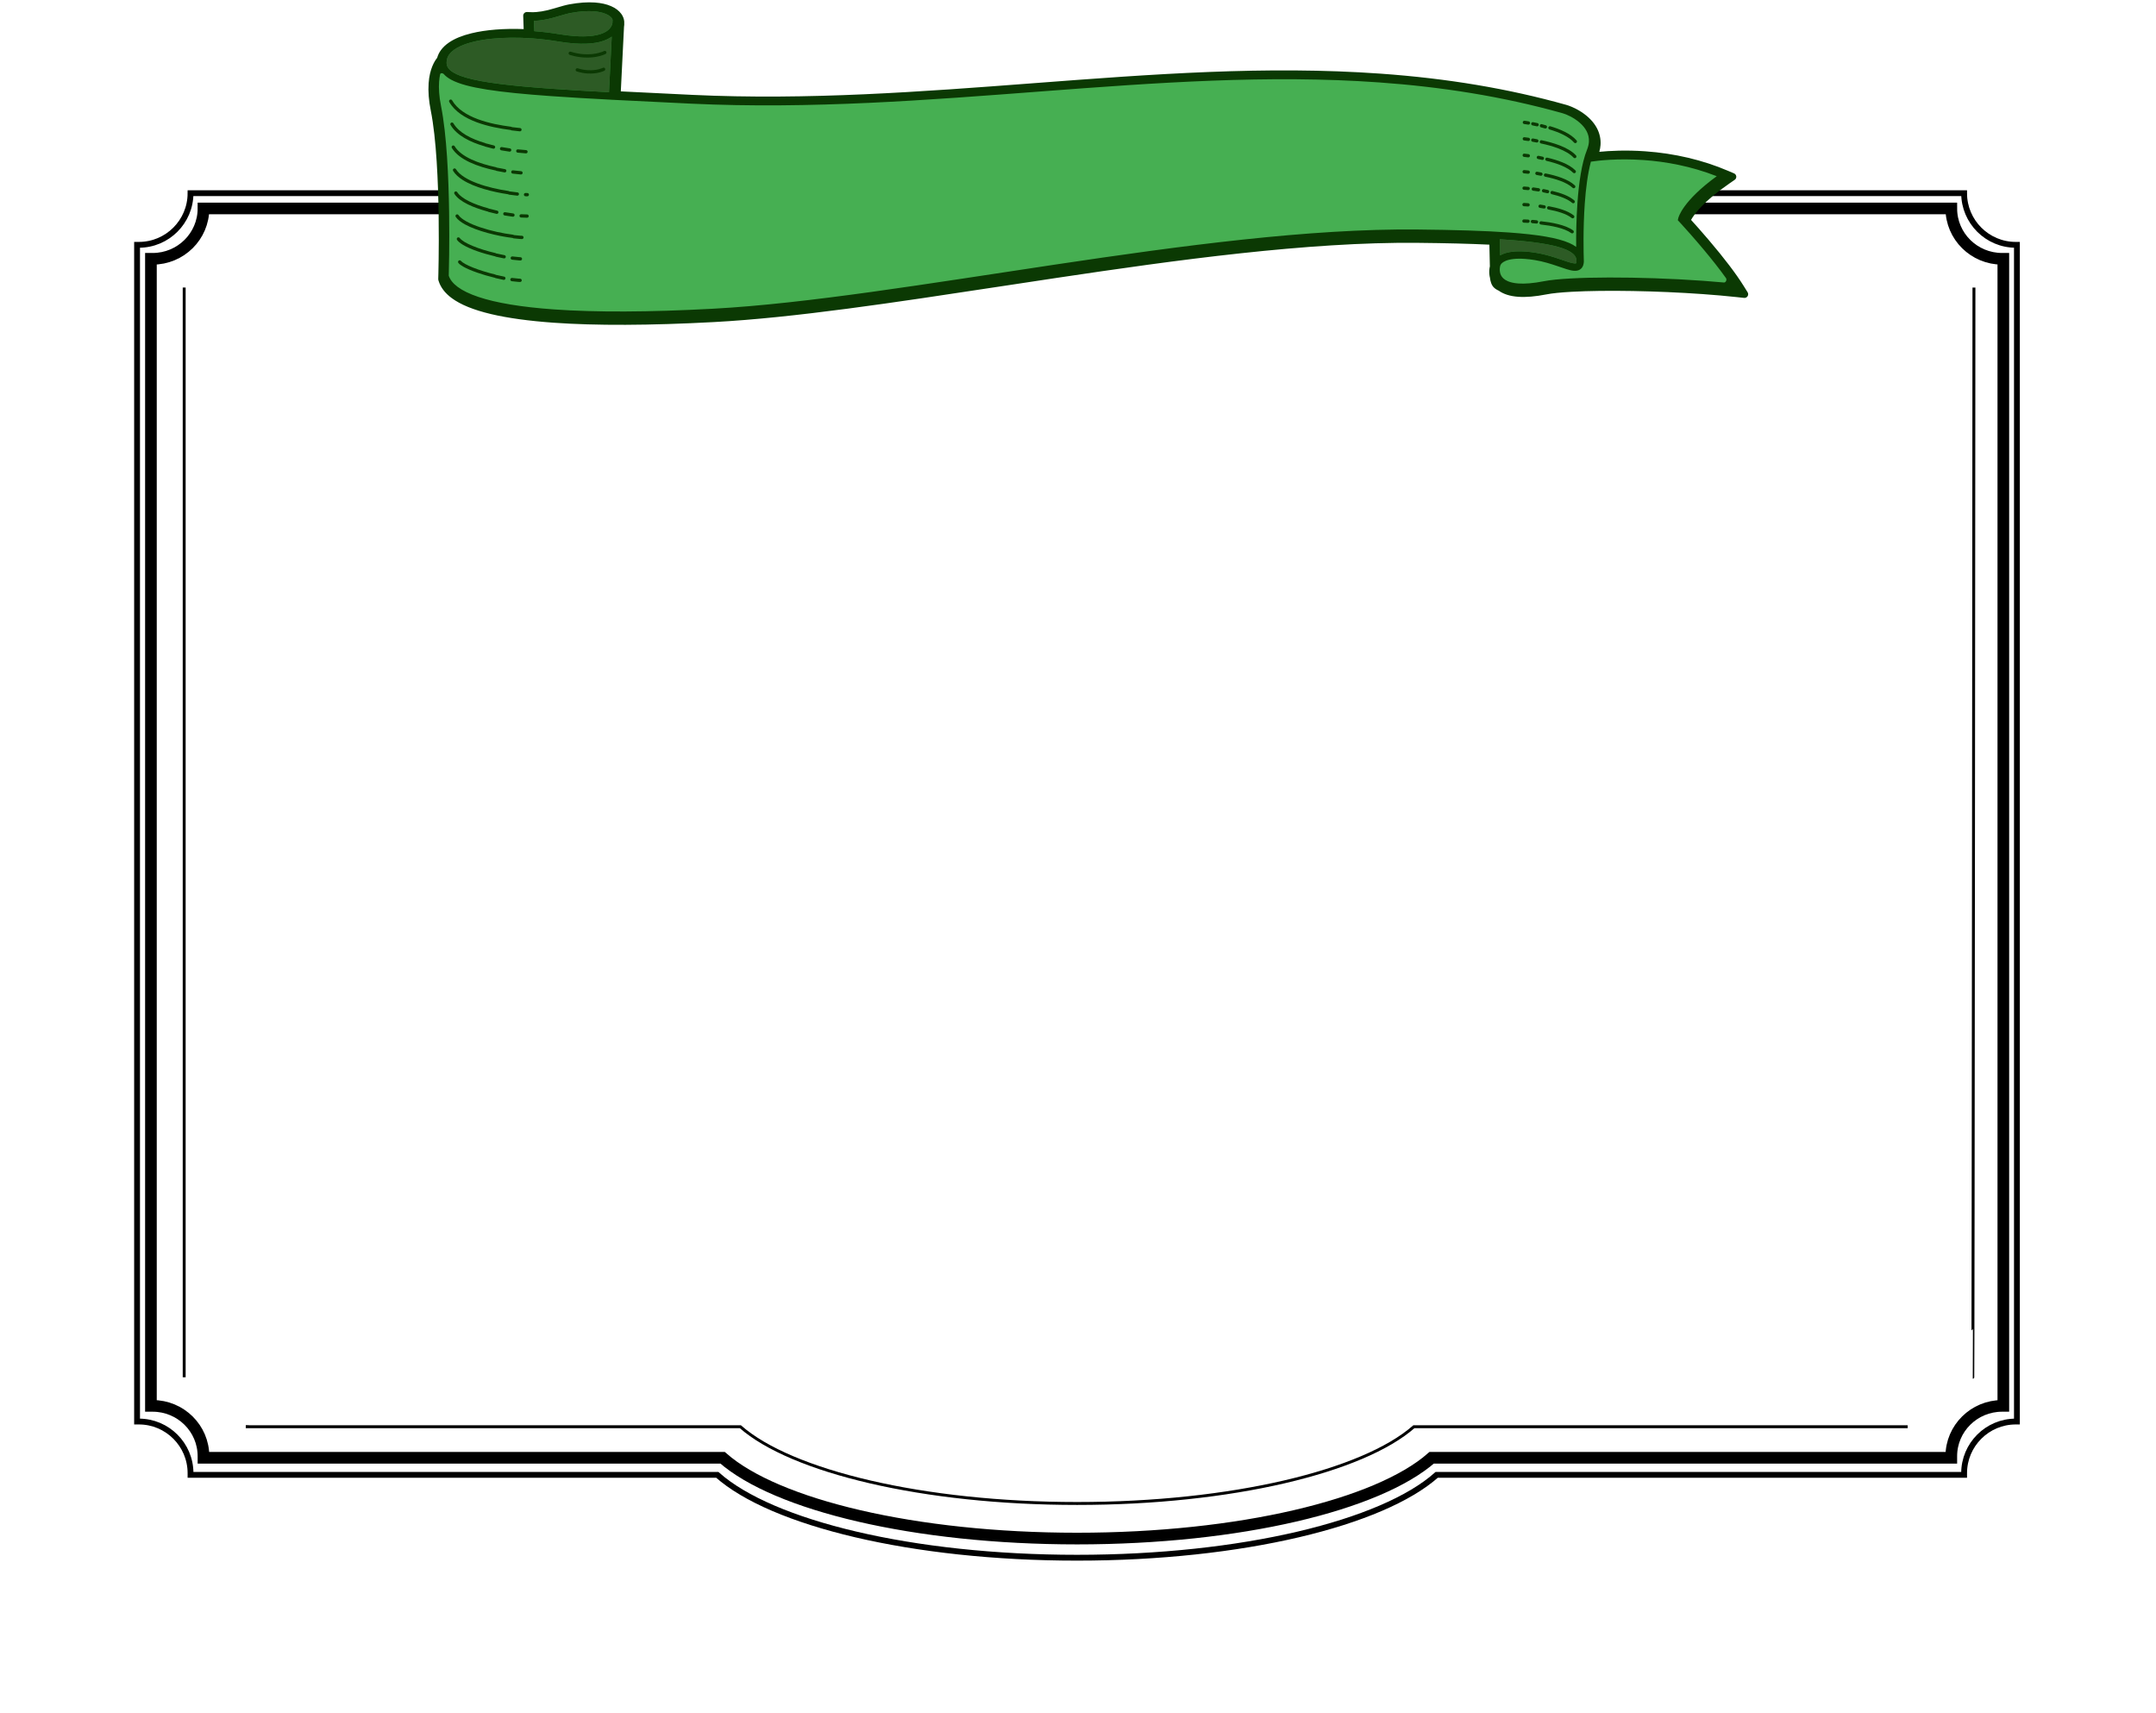 <svg width="740" height="588" viewBox="0 0 740 588" fill="none" xmlns="http://www.w3.org/2000/svg">
<g filter="url(#filter0_d_3187_10)">
<path fill-rule="evenodd" clip-rule="evenodd" d="M719.209 40.174H20.102V534.567H224.222C250.527 554.249 305.767 567.803 369.655 567.803C433.543 567.803 488.783 554.249 515.088 534.567H719.209V40.174Z" fill="white"/>
</g>
<path d="M674.139 505.558C674.139 495.785 682.091 487.833 691.864 487.833C691.997 487.833 692.13 487.833 692.264 487.833V84.017C692.13 84.017 691.997 84.017 691.864 84.017C682.091 84.017 674.139 76.066 674.139 66.292H492.355C473.075 50.077 425.408 38.572 369.655 38.572C313.903 38.572 266.236 50.077 247 66.292H65.394C65.394 76.066 57.442 84.017 47.669 84.017C47.447 84.017 47.269 84.017 47.047 84.017V487.833C47.269 487.833 47.447 487.833 47.669 487.833C57.442 487.833 65.394 495.785 65.394 505.558C65.394 505.736 65.394 505.958 65.394 506.136H246.2C264.903 522.751 313.103 534.567 369.655 534.567C426.207 534.567 474.452 522.751 493.11 506.136H674.139C674.139 505.958 674.139 505.736 674.139 505.558Z" stroke="black" stroke-width="2" stroke-miterlimit="10"/>
<path d="M669.741 499.739C669.741 490.188 677.56 482.458 687.2 482.458C687.333 482.458 687.466 482.458 687.6 482.458V88.815C687.466 88.815 687.333 88.815 687.2 88.815C677.56 88.815 669.741 81.085 669.741 71.534H490.578C471.654 55.719 424.653 44.48 369.7 44.48C314.748 44.48 267.791 55.719 248.822 71.534H69.837C69.837 81.085 62.018 88.815 52.378 88.815C52.156 88.815 51.978 88.815 51.801 88.815V482.458C51.978 482.458 52.201 482.458 52.378 482.458C62.018 482.458 69.837 490.188 69.837 499.739C69.837 499.917 69.837 500.094 69.837 500.272H248.022C266.458 516.487 313.948 527.993 369.7 527.993C425.453 527.993 472.942 516.442 491.378 500.272H669.741C669.741 500.094 669.741 499.917 669.741 499.739Z" stroke="black" stroke-width="4" stroke-miterlimit="10"/>
<path d="M677.115 472.64C677.249 472.64 677.515 98.677 677.515 98.677" stroke="black" stroke-miterlimit="10"/>
<path d="M84.852 489.077C84.852 489.255 84.852 489.432 84.852 489.61H254.108C271.611 504.981 316.746 515.954 369.699 515.954C422.653 515.954 467.788 504.981 485.291 489.61H654.769" stroke="black" stroke-miterlimit="10"/>
<path d="M63.217 98.677V472.64" stroke="black" stroke-miterlimit="10"/>
<path d="M190.04 109.837C181.619 109.236 174.472 108.251 168.796 106.911C162.854 105.504 158.52 103.748 155.546 101.543C153.411 99.955 152.014 98.121 151.397 96.092L151.334 95.89C151.323 95.855 151.318 95.815 151.32 95.777L151.372 93.87C151.397 92.768 151.43 91.175 151.457 89.202C151.507 85.605 151.547 80.002 151.458 73.739C151.302 62.724 150.704 47.543 148.74 37.765C148.069 34.421 147.825 31.351 148.019 28.64C148.339 24.013 149.867 21.503 150.749 20.418C150.828 20.322 150.886 20.21 150.919 20.09C151.159 19.235 151.55 18.435 152.082 17.712C152.717 16.847 153.568 16.049 154.609 15.336C156.498 14.05 158.944 13.053 162.087 12.289C166.899 11.124 172.99 10.64 179.7 10.889C179.953 10.899 180.198 10.802 180.376 10.624C180.555 10.446 180.651 10.201 180.642 9.949L180.485 5.399C180.48 5.3 180.518 5.205 180.589 5.136C180.659 5.065 180.754 5.028 180.85 5.033L182.214 5.081C184.823 5.177 187.348 4.602 189.256 4.088C190.033 3.881 190.791 3.659 191.529 3.442C193.01 3.005 194.338 2.613 195.622 2.376C198.784 1.797 201.65 1.593 204.139 1.77C206.156 1.914 207.915 2.307 209.365 2.937C210.745 3.536 211.8 4.326 212.499 5.281C212.979 5.939 213.269 6.668 213.339 7.39L213.342 7.572C213.358 7.887 213.371 8.165 213.35 8.461C213.336 8.65 213.312 8.843 213.279 9.04C213.274 9.074 213.271 9.108 213.268 9.142L212.17 31.313C212.145 31.808 212.521 32.23 213.013 32.265C213.019 32.266 213.025 32.266 213.032 32.267C220.382 32.646 228.511 33.037 237.496 33.461C277.347 35.346 316.623 32.362 354.605 29.475C395.756 26.346 434.623 23.393 473.777 26.179C496.782 27.821 517.563 31.312 537.309 36.853C538.051 37.063 540.028 37.713 542.331 39.222C544.603 40.718 546.28 42.469 547.314 44.428C548.18 46.067 548.569 47.894 548.437 49.71C548.387 50.412 548.259 51.134 548.058 51.856C547.978 52.145 548.045 52.456 548.238 52.685C548.398 52.875 548.626 52.989 548.869 53.007C548.92 53.01 548.972 53.01 549.023 53.004C552.48 52.662 557.998 52.355 564.656 52.828C574.665 53.544 584.101 55.767 592.703 59.437L594.818 60.34C594.938 60.391 595.022 60.504 595.035 60.633C595.047 60.761 594.989 60.89 594.88 60.964L592.987 62.27C584.114 68.386 580.806 72.885 579.624 75.023C579.435 75.363 579.485 75.786 579.747 76.074C581.147 77.615 583.34 80.066 585.832 82.994C591.132 89.225 595.118 94.466 597.679 98.572L599.056 100.78C599.129 100.896 599.129 101.041 599.056 101.159C598.985 101.271 598.86 101.335 598.728 101.326L596.127 101.046C592.563 100.662 588.651 100.317 584.5 100.021C568.736 98.896 551.028 98.586 539.386 99.228C535.599 99.435 532.578 99.745 530.65 100.127C526.897 100.862 523.785 101.129 521.142 100.942C518.533 100.756 516.436 100.101 514.91 98.995C514.846 98.948 514.776 98.911 514.701 98.882C514.693 98.879 513.536 98.419 513.002 97.545C512.656 96.98 512.413 96.2 512.32 95.352C512.316 95.311 512.302 95.222 512.293 95.182C512.093 94.401 512.023 93.578 512.083 92.728C512.11 92.356 512.164 91.985 512.249 91.594C512.264 91.524 512.271 91.453 512.27 91.381L512.105 83.942C512.095 83.471 511.728 83.088 511.261 83.055C511.254 83.054 511.247 83.054 511.24 83.053C504.538 82.729 496.483 82.525 486.616 82.429C448.898 82.044 402.984 88.414 362.909 94.413C356.255 95.409 349.625 96.417 343.048 97.418C306.85 102.926 272.665 108.127 245.002 109.618C223.047 110.798 204.556 110.873 190.04 109.837Z" fill="#46AF52"/>
<path d="M189.806 6.104C192.186 5.464 194.303 4.74 195.947 4.443C199.107 3.863 201.687 3.729 203.735 3.877C206.201 4.051 207.89 4.635 208.908 5.273C209.418 5.592 209.76 5.922 209.968 6.207C210.162 6.472 210.231 6.685 210.253 6.84L210.196 7.972C210.116 8.362 209.972 8.768 209.728 9.172C209.201 10.04 208.225 10.956 206.28 11.631C204.341 12.299 201.439 12.683 197.267 12.382C195.648 12.268 193.837 12.05 191.822 11.714C189.053 11.25 186.216 10.917 183.39 10.697L183.268 7.169C185.6 7.089 187.807 6.638 189.806 6.104Z" fill="#2D5B25"/>
<path d="M153.389 20.557L153.397 20.517C153.514 19.85 153.78 19.242 154.215 18.647C154.972 17.61 156.285 16.631 158.081 15.818C160.769 14.589 164.495 13.733 168.744 13.297C172.994 12.856 177.773 12.821 182.609 13.166C185.554 13.376 188.519 13.728 191.404 14.212C193.491 14.561 195.378 14.788 197.087 14.911C202.956 15.325 206.747 14.522 209.216 13.063C209.487 12.905 209.734 12.732 209.97 12.556L209.023 31.648C201.527 31.248 194.89 30.855 189.065 30.439C175.295 29.46 165.983 28.336 160.331 26.749C157.504 25.964 155.618 25.052 154.574 24.128C154.047 23.667 153.726 23.22 153.53 22.76C153.335 22.3 153.257 21.81 153.297 21.215C153.311 21.009 153.343 20.789 153.389 20.557Z" fill="#2D5B25"/>
<path d="M514.774 82.117C515.775 82.179 516.752 82.241 517.691 82.308C526.544 82.934 532.66 83.903 536.379 85.225C538.24 85.88 539.476 86.624 540.174 87.347C540.837 88.047 541.072 88.667 541.083 89.484C541.085 89.561 541.087 89.604 541.088 89.633L541.081 89.752C541.063 90.017 541.016 90.186 540.982 90.272L540.937 90.353C540.935 90.36 540.777 90.427 540.399 90.397C539.948 90.369 539.251 90.207 538.403 89.944C535.841 89.16 531.961 87.532 527.228 86.76C525.912 86.543 524.7 86.402 523.59 86.323C520.154 86.08 517.648 86.428 515.823 87.174C515.489 87.311 515.184 87.468 514.895 87.636L514.774 82.117Z" fill="#2D5B25"/>
<path d="M599.829 100.299L598.453 98.09C595.866 93.943 591.853 88.667 586.527 82.405C584.003 79.44 581.782 76.96 580.421 75.463C581.49 73.53 584.669 69.108 593.505 63.017L595.399 61.711C595.779 61.449 595.986 61 595.94 60.541C595.893 60.084 595.601 59.686 595.176 59.504L593.06 58.601C584.366 54.893 574.83 52.645 564.721 51.922C558.014 51.445 552.449 51.753 548.935 52.1C549.153 51.318 549.291 50.541 549.345 49.776C549.489 47.792 549.066 45.794 548.119 44.002C547.014 41.911 545.235 40.046 542.83 38.462C540.423 36.885 538.342 36.2 537.556 35.978C517.749 30.42 496.909 26.919 473.843 25.273C434.627 22.482 395.727 25.438 354.542 28.568C316.586 31.453 277.337 34.437 237.542 32.553C228.557 32.129 220.43 31.739 213.08 31.359L214.179 9.188C214.215 8.963 214.243 8.742 214.259 8.527C214.283 8.192 214.27 7.881 214.253 7.549L214.247 7.305C214.162 6.419 213.813 5.535 213.236 4.745C212.44 3.656 211.259 2.768 209.73 2.104C208.185 1.432 206.326 1.016 204.207 0.865C201.644 0.682 198.701 0.89 195.46 1.483C194.141 1.727 192.784 2.126 191.348 2.55C190.595 2.771 189.82 2.999 189.023 3.211C187.176 3.707 184.736 4.265 182.25 4.173L180.891 4.124C180.54 4.11 180.199 4.244 179.95 4.493C179.701 4.741 179.566 5.082 179.58 5.432L179.737 9.982C172.94 9.731 166.79 10.217 161.875 11.407C158.625 12.197 156.081 13.237 154.1 14.588C152.972 15.358 152.048 16.23 151.354 17.174C150.756 17.986 150.317 18.884 150.048 19.846C149.145 20.955 147.457 23.651 147.116 28.576C146.917 31.367 147.165 34.518 147.853 37.945C149.803 47.65 150.398 62.774 150.553 73.752C150.642 80.002 150.602 85.597 150.552 89.19C150.525 91.159 150.492 92.75 150.467 93.846L150.422 95.537L150.414 95.744C150.409 95.884 150.427 96.024 150.469 96.16L150.53 96.357C151.206 98.579 152.713 100.568 155.009 102.273C158.084 104.553 162.526 106.36 168.59 107.797C174.318 109.149 181.515 110.14 189.979 110.744C204.532 111.782 223.063 111.709 245.054 110.526C272.763 109.033 306.971 103.828 343.188 98.317C349.763 97.316 356.392 96.308 363.046 95.312C403.086 89.318 448.958 82.954 486.609 83.337C496.463 83.433 504.523 83.638 511.198 83.961L511.362 91.4C511.268 91.831 511.208 92.244 511.178 92.664C511.111 93.613 511.191 94.535 511.413 95.401C511.425 95.449 511.518 96.857 512.229 98.019C512.94 99.18 514.379 99.73 514.379 99.73C516.044 100.937 518.298 101.65 521.08 101.848C523.803 102.041 526.991 101.77 530.829 101.019C532.72 100.645 535.696 100.34 539.438 100.135C551.048 99.493 568.711 99.804 584.438 100.927C588.561 101.221 592.463 101.565 596.034 101.949L598.667 102.233C599.133 102.266 599.58 102.04 599.83 101.642C600.085 101.23 600.085 100.709 599.829 100.299ZM189.807 6.104C192.186 5.464 194.303 4.74 195.947 4.443C199.107 3.863 201.687 3.729 203.735 3.877C206.201 4.051 207.89 4.635 208.908 5.273C209.419 5.592 209.76 5.922 209.968 6.207C210.162 6.472 210.231 6.684 210.253 6.84L210.196 7.972C210.117 8.362 209.972 8.768 209.729 9.172C209.202 10.039 208.225 10.956 206.28 11.631C204.341 12.299 201.439 12.683 197.267 12.382C195.648 12.268 193.838 12.05 191.822 11.714C189.053 11.25 186.216 10.917 183.39 10.697L183.268 7.169C185.6 7.089 187.807 6.637 189.807 6.104ZM153.388 20.557L153.396 20.517C153.512 19.85 153.779 19.242 154.214 18.647C154.97 17.609 156.284 16.631 158.079 15.818C160.768 14.589 164.494 13.733 168.742 13.297C172.993 12.856 177.771 12.821 182.608 13.166C185.552 13.376 188.518 13.728 191.403 14.212C193.489 14.561 195.377 14.788 197.086 14.911C202.954 15.325 206.746 14.522 209.215 13.063C209.486 12.905 209.732 12.732 209.968 12.556L209.022 31.647C201.525 31.247 194.889 30.854 189.064 30.439C175.294 29.46 165.982 28.336 160.33 26.749C157.503 25.964 155.617 25.052 154.572 24.128C154.046 23.667 153.725 23.22 153.528 22.76C153.334 22.3 153.255 21.81 153.296 21.215C153.31 21.009 153.342 20.789 153.388 20.557ZM486.445 78.759C449.583 78.391 405.402 84.324 362.282 90.778C319.17 97.233 277.114 104.211 244.648 105.953C222.774 107.133 204.424 107.203 190.049 106.177C179.004 105.39 170.301 103.946 164.206 101.902C161.159 100.881 158.769 99.711 157.074 98.447C155.434 97.225 154.471 95.949 154.026 94.623C154.07 93.073 154.31 84.009 154.15 72.921C153.972 60.733 153.327 46.169 151.377 36.42C150.683 32.959 150.553 30.211 150.706 28.069C150.776 27.083 150.907 26.225 151.071 25.481C151.178 24.994 151.962 25.032 152.313 25.425C152.983 26.176 153.857 26.828 154.917 27.393C157.61 28.82 161.542 29.853 167.094 30.737C172.644 31.614 179.808 32.319 188.884 32.967C201.22 33.847 217.081 34.621 237.163 35.571C319.482 39.444 397.625 22.864 473.374 28.285C494.529 29.795 515.498 33.013 536.331 38.859C537.616 39.213 540.123 40.318 542.106 42.028C543.104 42.883 543.975 43.885 544.56 44.997C545.143 46.112 545.454 47.327 545.357 48.726C545.301 49.519 545.108 50.38 544.731 51.322C542.824 56.086 541.903 62.925 541.423 69.572C541.012 75.328 540.957 80.913 540.988 84.732C540.329 84.247 539.571 83.812 538.689 83.418C534.588 81.608 527.954 80.509 517.872 79.78C509.744 79.201 499.395 78.888 486.445 78.759ZM514.773 82.117C515.774 82.179 516.75 82.241 517.689 82.308C526.543 82.934 532.659 83.903 536.378 85.225C538.239 85.88 539.475 86.624 540.173 87.347C540.836 88.047 541.071 88.667 541.081 89.484C541.084 89.561 541.085 89.605 541.087 89.633L541.08 89.753C541.061 90.017 541.015 90.186 540.981 90.272L540.936 90.353C540.934 90.36 540.776 90.427 540.398 90.397C539.947 90.369 539.249 90.207 538.402 89.944C535.84 89.16 531.96 87.532 527.227 86.76C525.911 86.543 524.699 86.402 523.589 86.323C520.153 86.08 517.647 86.428 515.822 87.174C515.488 87.312 515.183 87.468 514.894 87.636L514.773 82.117ZM591.709 96.945C589.362 96.729 586.953 96.533 584.507 96.358C573.697 95.587 562.183 95.211 552.312 95.232C547.377 95.241 542.853 95.353 539.027 95.564C535.199 95.775 532.082 96.083 529.895 96.511C526.156 97.246 523.293 97.434 521.147 97.281C519.575 97.168 518.391 96.874 517.514 96.495C516.198 95.922 515.559 95.203 515.178 94.457C514.803 93.708 514.715 92.874 514.766 92.154C514.793 91.784 514.856 91.446 514.924 91.195L514.923 91.194L514.924 91.192C515.054 90.718 515.482 90.067 516.792 89.516C518.091 88.974 520.236 88.618 523.41 88.847C524.438 88.92 525.572 89.052 526.819 89.258C529.754 89.737 532.373 90.578 534.601 91.337C535.716 91.719 536.734 92.079 537.658 92.364C538.587 92.646 539.414 92.863 540.219 92.924C540.611 92.952 541.005 92.94 541.403 92.852C541.998 92.732 542.627 92.367 543.01 91.808C543.399 91.255 543.557 90.616 543.607 89.932L543.62 89.67L543.554 89.668L543.62 89.667L543.614 89.577L543.619 89.578C543.619 89.578 543.614 89.431 543.603 89.149C543.538 87.171 543.312 78.62 543.946 69.75C544.303 64.696 544.961 59.532 546.04 55.48C548.317 55.133 555.175 54.283 564.25 54.933C571.564 55.454 580.308 56.976 589.236 60.47C577.5 69.009 576.092 74.543 576.011 74.924L575.871 75.57L576.322 76.054C576.322 76.054 576.517 76.263 576.876 76.655C578.131 78.025 581.364 81.593 584.938 85.874C587.452 88.884 590.129 92.246 592.403 95.429C592.812 96.002 592.339 97.002 591.709 96.945Z" fill="#0B3903"/>
<path d="M163.571 41.938C167.478 43.398 171.768 44.163 175.261 44.611C175.275 44.613 175.288 44.607 175.301 44.608C175.382 44.678 175.477 44.732 175.591 44.748C176.607 44.877 177.553 44.981 178.403 45.066C178.712 45.097 178.989 44.87 179.02 44.562C179.051 44.252 178.826 43.976 178.516 43.944C177.673 43.86 176.736 43.758 175.734 43.63C175.72 43.628 175.707 43.633 175.693 43.632C175.612 43.563 175.518 43.509 175.405 43.493C171.958 43.051 167.74 42.295 163.966 40.882C160.186 39.471 156.882 37.406 155.176 34.432C155.02 34.164 154.676 34.07 154.407 34.227C154.137 34.382 154.044 34.726 154.2 34.996C156.12 38.319 159.67 40.476 163.571 41.938Z" fill="#0B3903"/>
<path d="M159.438 47.373C161.451 48.555 163.785 49.462 166.182 50.164C166.22 50.174 166.257 50.17 166.294 50.173C166.355 50.229 166.426 50.277 166.511 50.301C167.426 50.568 168.35 50.807 169.269 51.018C169.571 51.088 169.874 50.898 169.944 50.595C170.014 50.293 169.824 49.989 169.521 49.92C168.622 49.714 167.719 49.481 166.828 49.22C166.791 49.209 166.753 49.214 166.716 49.211C166.655 49.155 166.584 49.109 166.499 49.085C164.164 48.401 161.91 47.521 160.009 46.403C158.106 45.285 156.565 43.93 155.616 42.313C155.458 42.045 155.114 41.955 154.846 42.113C154.578 42.271 154.488 42.615 154.646 42.883C155.727 44.722 157.426 46.189 159.438 47.373Z" fill="#0B3903"/>
<path d="M161.28 55.714C163.946 56.958 167.036 57.854 170.03 58.494C170.058 58.501 170.083 58.494 170.109 58.496C170.179 58.558 170.26 58.61 170.36 58.631C171.305 58.832 172.24 59.01 173.149 59.161C173.456 59.213 173.745 59.006 173.798 58.7C173.849 58.393 173.642 58.102 173.336 58.051C172.442 57.9 171.522 57.727 170.595 57.529C170.568 57.522 170.542 57.529 170.515 57.528C170.445 57.465 170.364 57.414 170.266 57.392C167.327 56.766 164.307 55.885 161.757 54.694C159.203 53.503 157.137 51.997 156.055 50.19C155.894 49.923 155.548 49.838 155.282 49.998C155.016 50.159 154.929 50.505 155.09 50.772C156.362 52.875 158.618 54.466 161.28 55.714Z" fill="#0B3903"/>
<path d="M166.145 64.879C168.888 65.689 171.77 66.272 174.359 66.657C174.377 66.659 174.392 66.654 174.409 66.654C174.488 66.722 174.579 66.776 174.689 66.793C175.679 66.941 176.627 67.057 177.508 67.147C177.817 67.178 178.094 66.954 178.126 66.644C178.158 66.334 177.932 66.057 177.623 66.026C176.76 65.939 175.829 65.822 174.856 65.678C174.839 65.676 174.823 65.682 174.805 65.681C174.727 65.614 174.636 65.559 174.526 65.542C171.132 65.039 167.221 64.184 163.856 62.933C162.174 62.309 160.629 61.584 159.359 60.767C158.086 59.95 157.093 59.04 156.49 58.064C156.326 57.799 155.979 57.719 155.715 57.882C155.451 58.047 155.37 58.394 155.533 58.658C156.264 59.833 157.385 60.837 158.75 61.714C160.795 63.03 163.401 64.066 166.145 64.879Z" fill="#0B3903"/>
<path d="M167.306 72.571C167.341 72.581 167.375 72.574 167.41 72.578C167.474 72.635 167.547 72.683 167.636 72.707L167.635 72.706C168.549 72.955 169.475 73.181 170.396 73.386C170.699 73.454 171.001 73.26 171.067 72.957C171.135 72.654 170.942 72.353 170.639 72.286C169.735 72.086 168.826 71.864 167.931 71.621C167.896 71.611 167.862 71.617 167.827 71.614C167.763 71.557 167.69 71.509 167.602 71.485C165.192 70.83 162.874 70.017 160.983 69.074C159.089 68.134 157.635 67.048 156.926 65.94C156.756 65.678 156.408 65.604 156.148 65.772C155.886 65.941 155.812 66.29 155.98 66.551C156.886 67.944 158.495 69.087 160.481 70.082C162.468 71.072 164.845 71.901 167.306 72.571Z" fill="#0B3903"/>
<path d="M167.319 79.938C170.222 80.736 173.272 81.331 175.943 81.656C175.955 81.659 175.967 81.652 175.98 81.653C176.062 81.724 176.158 81.779 176.272 81.793C176.998 81.882 177.695 81.95 178.355 81.997C178.615 82.016 178.87 82.03 179.117 82.043C179.428 82.058 179.692 81.816 179.707 81.506C179.721 81.196 179.482 80.932 179.171 80.917C178.932 80.906 178.687 80.892 178.435 80.874C177.797 80.828 177.117 80.762 176.408 80.675C176.395 80.673 176.384 80.679 176.371 80.678C176.29 80.608 176.194 80.553 176.08 80.539C172.6 80.115 168.416 79.213 164.846 78.009C163.061 77.409 161.43 76.732 160.123 76.011C158.816 75.294 157.841 74.522 157.362 73.809C157.187 73.552 156.837 73.487 156.58 73.661C156.322 73.836 156.256 74.186 156.431 74.444L156.431 74.443C157.088 75.402 158.191 76.23 159.581 76.998C161.666 78.146 164.416 79.141 167.319 79.938Z" fill="#0B3903"/>
<path d="M158.829 83.973C160.097 84.745 161.774 85.484 163.675 86.16C165.576 86.837 167.697 87.447 169.832 87.948C169.862 87.955 169.891 87.948 169.92 87.95C169.988 88.012 170.066 88.061 170.162 88.084C171.091 88.302 172.023 88.498 172.942 88.67C173.247 88.728 173.541 88.525 173.599 88.221C173.656 87.916 173.455 87.621 173.148 87.564C172.248 87.396 171.332 87.203 170.419 86.989C170.389 86.981 170.36 86.988 170.329 86.986C170.261 86.924 170.183 86.874 170.088 86.853C167.291 86.198 164.517 85.347 162.285 84.424C161.17 83.965 160.188 83.485 159.414 83.014C158.64 82.544 158.074 82.071 157.791 81.678C157.606 81.427 157.254 81.372 157.003 81.556C156.752 81.74 156.698 82.092 156.882 82.343C157.317 82.93 157.983 83.455 158.829 83.973Z" fill="#0B3903"/>
<path d="M531.82 44.415C533.423 44.892 535.092 45.497 536.582 46.249C538.072 46.999 539.378 47.896 540.268 48.926C540.472 49.161 540.828 49.187 541.062 48.982C541.298 48.778 541.323 48.422 541.119 48.188C540.085 46.996 538.661 46.037 537.089 45.243C535.515 44.45 533.79 43.826 532.141 43.336C531.842 43.246 531.529 43.416 531.441 43.714C531.352 44.013 531.521 44.326 531.82 44.415Z" fill="#0B3903"/>
<path d="M529.153 48.134C528.849 48.072 528.551 48.267 528.488 48.572C528.425 48.876 528.62 49.174 528.924 49.237L528.924 49.236C530.775 49.622 532.985 50.191 535.026 50.993C537.069 51.792 538.936 52.834 540.101 54.099C540.312 54.327 540.668 54.341 540.896 54.13C541.124 53.918 541.138 53.562 540.927 53.334C539.566 51.867 537.566 50.783 535.437 49.944C533.308 49.11 531.046 48.528 529.153 48.134Z" fill="#0B3903"/>
<path d="M536.332 55.744C534.629 55.036 532.782 54.505 531.072 54.109C530.769 54.038 530.467 54.228 530.397 54.53C530.327 54.833 530.516 55.136 530.818 55.206C532.486 55.591 534.28 56.109 535.9 56.783C537.521 57.456 538.964 58.293 539.934 59.274C540.152 59.495 540.509 59.497 540.73 59.278C540.95 59.058 540.953 58.703 540.733 58.481C539.598 57.338 538.035 56.454 536.332 55.744Z" fill="#0B3903"/>
<path d="M535.962 61.021C534.199 60.361 532.299 59.883 530.57 59.535C530.265 59.474 529.968 59.672 529.907 59.977C529.846 60.282 530.044 60.579 530.348 60.64C532.037 60.977 533.886 61.445 535.567 62.074C537.248 62.702 538.758 63.499 539.768 64.45C539.995 64.662 540.351 64.651 540.564 64.425C540.777 64.198 540.766 63.842 540.538 63.63C539.352 62.52 537.724 61.682 535.962 61.021Z" fill="#0B3903"/>
<path d="M532.855 65.545C532.553 65.474 532.25 65.66 532.179 65.963C532.107 66.266 532.295 66.57 532.597 66.641C535.298 67.272 538.037 68.257 539.603 69.626C539.838 69.83 540.193 69.805 540.397 69.571C540.601 69.335 540.576 68.98 540.341 68.776C538.497 67.187 535.638 66.206 532.855 65.545Z" fill="#0B3903"/>
<path d="M536.263 71.948C534.785 71.442 533.185 71.067 531.656 70.788C531.349 70.732 531.056 70.934 531.001 71.24C530.945 71.546 531.148 71.84 531.453 71.896C532.944 72.168 534.496 72.532 535.898 73.014C537.302 73.493 538.554 74.093 539.44 74.802C539.684 74.996 540.038 74.956 540.232 74.714C540.426 74.471 540.386 74.116 540.144 73.923C539.098 73.09 537.741 72.455 536.263 71.948Z" fill="#0B3903"/>
<path d="M534.771 76.917C532.811 76.425 530.744 76.123 528.99 75.934C528.681 75.9 528.404 76.125 528.37 76.434C528.336 76.743 528.561 77.021 528.87 77.054L528.869 77.053C530.588 77.239 532.61 77.536 534.495 78.009C536.381 78.48 538.13 79.135 539.281 79.979C539.533 80.161 539.885 80.106 540.067 79.855C540.251 79.603 540.195 79.252 539.944 79.069C538.588 78.083 536.732 77.411 534.771 76.917Z" fill="#0B3903"/>
<path d="M523.144 42.562C523.144 42.562 523.172 42.566 523.234 42.574C523.417 42.598 523.867 42.658 524.509 42.764C524.816 42.816 525.106 42.609 525.157 42.301C525.207 41.995 525.001 41.704 524.694 41.654C523.817 41.508 523.285 41.445 523.277 41.444C522.969 41.406 522.688 41.627 522.652 41.935C522.616 42.244 522.835 42.526 523.144 42.562Z" fill="#0B3903"/>
<path d="M525.989 43.033C526.444 43.123 526.939 43.227 527.462 43.347C527.765 43.416 528.067 43.227 528.136 42.924C528.205 42.62 528.016 42.318 527.713 42.249C527.178 42.128 526.673 42.021 526.209 41.93C525.904 41.869 525.607 42.067 525.548 42.372C525.486 42.677 525.684 42.972 525.989 43.033Z" fill="#0B3903"/>
<path d="M528.925 43.706L528.925 43.705C529.362 43.82 529.81 43.944 530.263 44.077C530.561 44.167 530.875 43.997 530.963 43.698C531.052 43.4 530.881 43.087 530.584 42.998C530.118 42.86 529.658 42.732 529.209 42.615C528.908 42.537 528.6 42.718 528.522 43.018C528.443 43.319 528.624 43.628 528.925 43.706Z" fill="#0B3903"/>
<path d="M523.243 47.085C522.934 47.053 522.657 47.278 522.626 47.587C522.594 47.896 522.818 48.173 523.127 48.206C523.127 48.206 523.157 48.208 523.218 48.216C523.401 48.236 523.853 48.29 524.497 48.386C524.805 48.433 525.092 48.22 525.137 47.914C525.183 47.606 524.971 47.32 524.664 47.273C523.784 47.141 523.25 47.086 523.243 47.085Z" fill="#0B3903"/>
<path d="M526.2 47.526C525.893 47.471 525.601 47.674 525.546 47.98C525.491 48.285 525.693 48.578 525.999 48.634C526.425 48.712 526.884 48.799 527.368 48.899C527.672 48.963 527.97 48.767 528.033 48.463C528.097 48.158 527.901 47.861 527.597 47.798C527.101 47.694 526.633 47.606 526.2 47.526Z" fill="#0B3903"/>
<path d="M523.109 53.849C523.109 53.849 523.139 53.851 523.2 53.858C523.384 53.875 523.837 53.922 524.482 54.007C524.791 54.049 525.074 53.831 525.114 53.524C525.155 53.215 524.938 52.932 524.63 52.891C523.75 52.774 523.215 52.727 523.208 52.727C522.899 52.699 522.625 52.928 522.597 53.239C522.571 53.548 522.8 53.821 523.109 53.849Z" fill="#0B3903"/>
<path d="M527.9 54.575C528.34 54.664 528.796 54.76 529.26 54.87C529.563 54.94 529.865 54.75 529.935 54.449C530.006 54.144 529.817 53.842 529.514 53.772C529.036 53.661 528.57 53.563 528.121 53.472C527.816 53.411 527.519 53.609 527.458 53.914C527.397 54.218 527.595 54.514 527.9 54.575Z" fill="#0B3903"/>
<path d="M523.184 59.499C523.367 59.514 523.821 59.553 524.466 59.627C524.775 59.663 525.055 59.441 525.09 59.132C525.126 58.823 524.903 58.543 524.595 58.509C523.715 58.407 523.18 58.369 523.173 58.369C522.862 58.346 522.593 58.58 522.571 58.89C522.549 59.201 522.782 59.47 523.093 59.492C523.093 59.492 523.122 59.494 523.184 59.499Z" fill="#0B3903"/>
<path d="M529.453 59.861C529.514 59.556 529.316 59.258 529.011 59.2C528.529 59.101 528.06 59.016 527.611 58.938C527.304 58.886 527.013 59.093 526.961 59.399C526.908 59.706 527.114 59.998 527.421 60.05L527.421 60.049C527.86 60.124 528.318 60.209 528.791 60.303C529.095 60.363 529.392 60.165 529.453 59.861Z" fill="#0B3903"/>
<path d="M523.15 65.139C523.202 65.142 523.277 65.148 523.377 65.155C523.615 65.172 523.982 65.2 524.449 65.246C524.759 65.275 525.034 65.049 525.064 64.74C525.095 64.429 524.867 64.154 524.558 64.124C524.079 64.078 523.702 64.048 523.457 64.031C523.25 64.016 523.136 64.01 523.132 64.01C522.821 63.993 522.557 64.233 522.541 64.543C522.525 64.853 522.764 65.118 523.074 65.135C523.074 65.135 523.099 65.135 523.15 65.139Z" fill="#0B3903"/>
<path d="M526.204 65.442C526.743 65.511 527.33 65.596 527.949 65.695C528.256 65.744 528.545 65.536 528.595 65.23C528.645 64.922 528.436 64.633 528.128 64.582C527.497 64.48 526.897 64.396 526.348 64.325C526.039 64.285 525.757 64.504 525.717 64.812C525.678 65.12 525.897 65.403 526.204 65.442Z" fill="#0B3903"/>
<path d="M531.041 66.304C531.343 66.376 531.647 66.187 531.718 65.885C531.788 65.583 531.602 65.279 531.299 65.209C530.831 65.097 530.364 64.997 529.905 64.904C529.6 64.843 529.303 65.041 529.243 65.346C529.182 65.652 529.38 65.948 529.685 66.008C530.131 66.099 530.586 66.196 531.041 66.304Z" fill="#0B3903"/>
<path d="M523.061 70.778C523.061 70.778 523.157 70.781 523.338 70.79C523.521 70.8 523.788 70.815 524.126 70.839C524.225 70.847 524.33 70.854 524.437 70.863C524.747 70.889 525.019 70.659 525.046 70.349C525.071 70.039 524.841 69.767 524.532 69.741C524.415 69.731 524.307 69.723 524.206 69.716C523.516 69.667 523.106 69.652 523.101 69.651C522.79 69.64 522.529 69.885 522.518 70.196C522.507 70.507 522.75 70.767 523.061 70.778Z" fill="#0B3903"/>
<path d="M530.551 71.104C530.607 70.798 530.404 70.505 530.099 70.451C529.622 70.363 529.151 70.285 528.694 70.215C528.387 70.168 528.099 70.38 528.053 70.688C528.007 70.995 528.218 71.283 528.526 71.329C528.972 71.397 529.432 71.474 529.898 71.558C530.202 71.613 530.495 71.41 530.551 71.104Z" fill="#0B3903"/>
<path d="M524.492 75.356C523.609 75.305 523.071 75.295 523.065 75.295C522.754 75.289 522.496 75.536 522.491 75.848C522.485 76.159 522.732 76.415 523.043 76.421C523.043 76.421 523.17 76.423 523.408 76.431C523.647 76.441 523.995 76.455 524.427 76.481C524.737 76.497 525.002 76.259 525.02 75.949C525.039 75.639 524.802 75.373 524.492 75.356Z" fill="#0B3903"/>
<path d="M527.432 75.598C526.932 75.545 526.457 75.5 526.017 75.463C525.708 75.438 525.434 75.668 525.41 75.977C525.384 76.288 525.615 76.56 525.925 76.586C526.356 76.621 526.822 76.666 527.314 76.717C527.622 76.751 527.9 76.527 527.932 76.218C527.965 75.908 527.741 75.631 527.432 75.598Z" fill="#0B3903"/>
<path d="M195.556 18.831C197.255 19.353 198.822 19.62 200.227 19.72C204.917 20.054 207.796 18.542 207.858 18.509C208.133 18.363 208.237 18.022 208.092 17.749C207.946 17.474 207.606 17.37 207.332 17.514C207.309 17.527 204.649 18.907 200.307 18.597C198.984 18.503 197.501 18.251 195.886 17.755C195.588 17.664 195.273 17.83 195.182 18.129C195.092 18.426 195.259 18.739 195.556 18.831Z" fill="#0B3903"/>
<path d="M206.92 23.273C206.854 23.307 204.864 24.314 201.64 24.082C200.641 24.011 199.523 23.823 198.301 23.447C198.005 23.356 197.689 23.522 197.598 23.82C197.506 24.117 197.674 24.433 197.971 24.523C199.276 24.924 200.48 25.128 201.56 25.206C205.166 25.462 207.385 24.3 207.447 24.268C207.722 24.123 207.826 23.782 207.681 23.507C207.535 23.233 207.194 23.128 206.92 23.273Z" fill="#0B3903"/>
<path d="M172.253 50.481C171.947 50.426 171.653 50.628 171.599 50.934C171.543 51.24 171.746 51.534 172.052 51.589C173.016 51.763 173.956 51.912 174.854 52.038C175.162 52.082 175.447 51.866 175.49 51.558C175.533 51.251 175.318 50.966 175.01 50.922C174.126 50.799 173.199 50.653 172.253 50.481Z" fill="#0B3903"/>
<path d="M177.169 51.763C177.136 52.073 177.36 52.349 177.67 52.382C178.746 52.495 179.703 52.575 180.493 52.634C180.803 52.656 181.072 52.423 181.095 52.112C181.118 51.802 180.885 51.532 180.575 51.51C179.795 51.453 178.85 51.374 177.787 51.261C177.478 51.229 177.2 51.454 177.169 51.763Z" fill="#0B3903"/>
<path d="M176.097 58.459C175.788 58.42 175.506 58.638 175.467 58.946C175.428 59.254 175.646 59.536 175.954 59.576C176.97 59.706 177.922 59.804 178.777 59.878C179.087 59.904 179.36 59.673 179.385 59.364C179.412 59.054 179.182 58.781 178.872 58.755C178.033 58.684 177.097 58.587 176.097 58.459Z" fill="#0B3903"/>
<path d="M179.812 66.771C179.801 67.082 180.044 67.343 180.355 67.355L180.355 67.354C180.572 67.362 180.78 67.367 180.978 67.371C181.289 67.375 181.544 67.128 181.549 66.816C181.554 66.505 181.305 66.249 180.995 66.245C180.806 66.242 180.606 66.236 180.395 66.228C180.085 66.217 179.824 66.46 179.812 66.771Z" fill="#0B3903"/>
<path d="M180.909 73.592C180.322 73.596 179.646 73.574 178.901 73.523C178.591 73.502 178.322 73.737 178.302 74.048C178.281 74.358 178.516 74.626 178.826 74.647C179.594 74.699 180.296 74.723 180.917 74.719C181.227 74.716 181.477 74.462 181.475 74.15C181.473 73.84 181.219 73.591 180.909 73.592Z" fill="#0B3903"/>
<path d="M173.377 72.829C173.071 72.775 172.779 72.979 172.725 73.286C172.672 73.592 172.875 73.885 173.183 73.939L173.183 73.938C174.15 74.108 175.093 74.25 175.992 74.366C176.3 74.404 176.583 74.187 176.622 73.879C176.661 73.57 176.443 73.288 176.135 73.248C175.254 73.136 174.328 72.995 173.377 72.829Z" fill="#0B3903"/>
<path d="M175.751 89.12C176.558 89.228 177.339 89.308 178.079 89.361C178.254 89.373 178.426 89.383 178.596 89.393C178.907 89.41 179.172 89.171 179.188 88.861C179.205 88.551 178.967 88.284 178.656 88.268C178.493 88.259 178.327 88.249 178.158 88.237C177.444 88.186 176.685 88.107 175.898 88.002C175.59 87.962 175.307 88.179 175.266 88.487C175.226 88.796 175.443 89.078 175.751 89.12Z" fill="#0B3903"/>
<path d="M173.04 94.932C172.137 94.758 171.223 94.559 170.314 94.34C170.284 94.332 170.254 94.339 170.223 94.337C170.156 94.276 170.079 94.226 169.985 94.202C167.231 93.539 164.532 92.694 162.39 91.84C161.319 91.415 160.386 90.987 159.663 90.585C158.94 90.186 158.424 89.796 158.212 89.532C158.015 89.291 157.66 89.255 157.42 89.454C157.179 89.652 157.145 90.007 157.342 90.247C157.731 90.711 158.329 91.127 159.115 91.567C160.291 92.221 161.887 92.896 163.72 93.539C165.553 94.181 167.619 94.79 169.72 95.298C169.751 95.305 169.781 95.299 169.812 95.301C169.879 95.361 169.956 95.411 170.05 95.433C170.975 95.656 171.906 95.859 172.827 96.037C173.133 96.096 173.428 95.895 173.487 95.59C173.546 95.285 173.346 94.991 173.04 94.932Z" fill="#0B3903"/>
<path d="M178.541 95.641C178.335 95.632 178.124 95.62 177.91 95.604C177.233 95.556 176.521 95.481 175.788 95.383C175.48 95.342 175.197 95.558 175.155 95.867C175.113 96.175 175.33 96.458 175.639 96.5C176.393 96.601 177.125 96.678 177.83 96.729C178.052 96.744 178.272 96.757 178.489 96.768C178.799 96.782 179.063 96.543 179.078 96.233C179.091 95.92 178.852 95.656 178.541 95.641Z" fill="#0B3903"/>
<defs>
<filter id="filter0_d_3187_10" x="0.102" y="20.174" width="739.107" height="567.629" filterUnits="userSpaceOnUse" color-interpolation-filters="sRGB">
<feFlood flood-opacity="0" result="BackgroundImageFix"/>
<feColorMatrix in="SourceAlpha" type="matrix" values="0 0 0 0 0 0 0 0 0 0 0 0 0 0 0 0 0 0 127 0" result="hardAlpha"/>
<feOffset/>
<feGaussianBlur stdDeviation="10"/>
<feComposite in2="hardAlpha" operator="out"/>
<feColorMatrix type="matrix" values="0 0 0 0 0 0 0 0 0 0 0 0 0 0 0 0 0 0 0.25 0"/>
<feBlend mode="normal" in2="BackgroundImageFix" result="effect1_dropShadow_3187_10"/>
<feBlend mode="normal" in="SourceGraphic" in2="effect1_dropShadow_3187_10" result="shape"/>
</filter>
</defs>
</svg>
